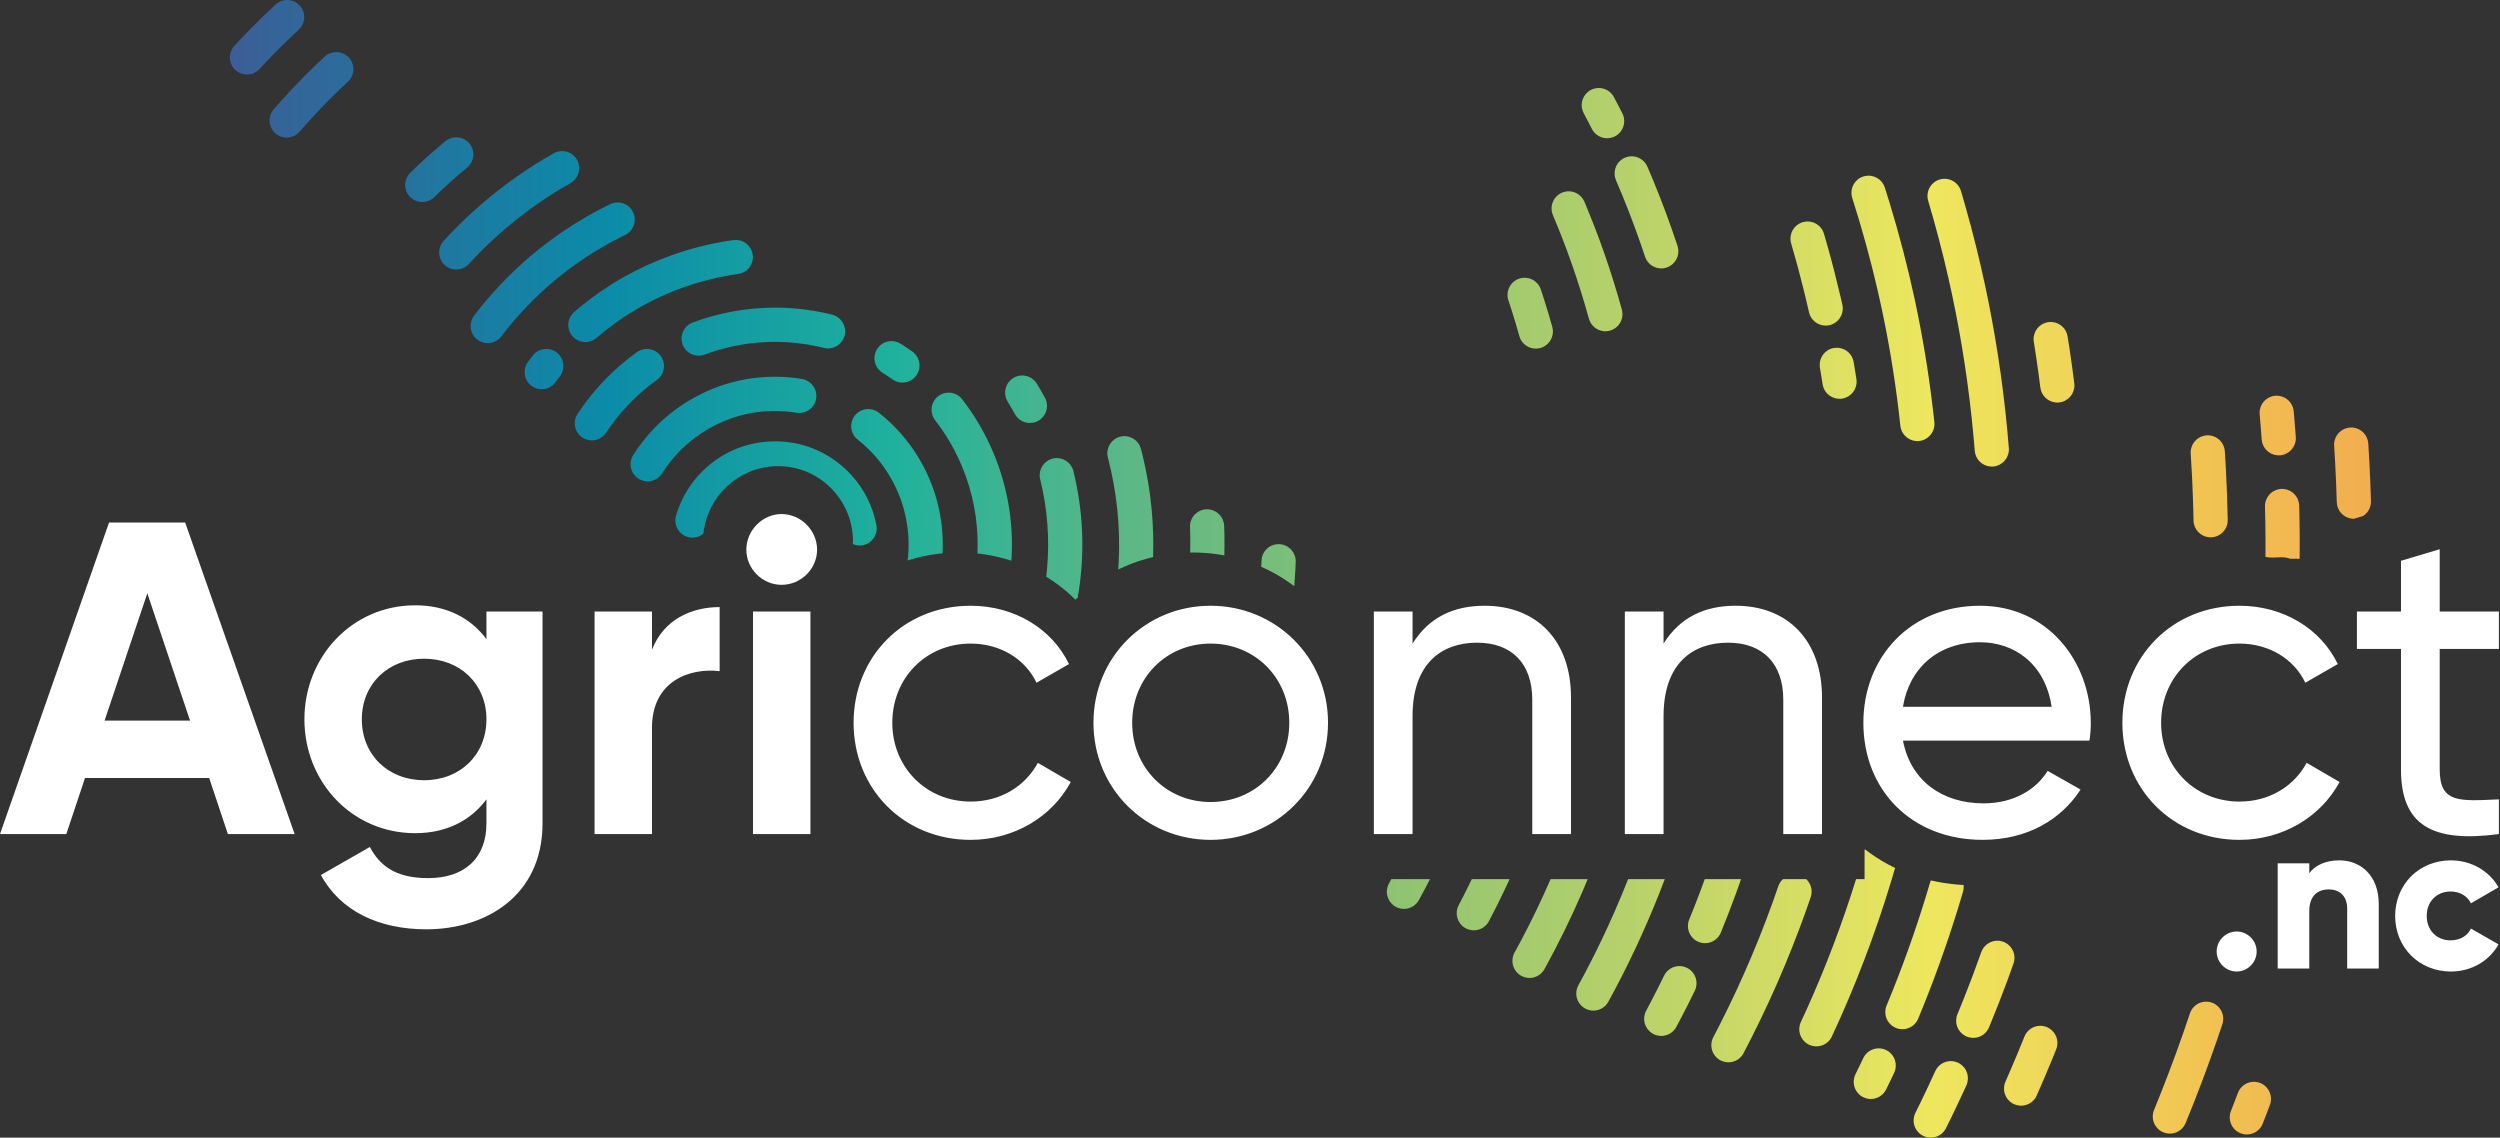 <?xml version="1.0" encoding="UTF-8"?>
<svg width="178px" height="81px" viewBox="0 0 178 81" version="1.1" xmlns="http://www.w3.org/2000/svg" xmlns:xlink="http://www.w3.org/1999/xlink">
    <rect x="0" y="0" width="178" height="81" fill="#333333" stroke="none"/>
    <title>AC/logos/white over color</title>
    <defs>
        <linearGradient x1="-9.492%" y1="50%" x2="105.62%" y2="50%" id="linearGradient-1">
            <stop stop-color="#55488D" offset="0%"></stop>
            <stop stop-color="#2E6A9B" offset="11.888%"></stop>
            <stop stop-color="#0B8BA8" offset="23.077%"></stop>
            <stop stop-color="#1FB19D" offset="34.965%"></stop>
            <stop stop-color="#59B788" offset="44.056%"></stop>
            <stop stop-color="#8DC372" offset="55.245%"></stop>
            <stop stop-color="#B9D26A" offset="65.734%"></stop>
            <stop stop-color="#EEE75E" offset="77.622%"></stop>
            <stop stop-color="#F1C452" offset="88.811%"></stop>
            <stop stop-color="#F39F4E" offset="100%"></stop>
        </linearGradient>
    </defs>
    <g id="Symbols" stroke="none" stroke-width="1" fill="none" fill-rule="evenodd">
        <g id="AgriConnect/Navigation/Footer-PC" transform="translate(-240, -44)">
            <g id="Group-2" transform="translate(240, 30)">
                <g id="Group" transform="translate(0, 14)">
                    <g id="Group" transform="translate(-0, -0)">
                        <path d="M138.9,75.551 L139.026,75.558 C139.152,75.571 139.278,75.604 139.4,75.659 L139.4,75.659 L139.518,75.72 C140.047,76.032 140.266,76.699 140.008,77.271 L140.008,77.271 L139.666,78.017 C139.316,78.771 138.945,79.543 138.557,80.323 L138.557,80.323 L138.487,80.446 C138.258,80.799 137.869,81 137.466,81 L137.466,81 L137.329,80.992 C137.192,80.977 137.055,80.937 136.925,80.872 L136.925,80.872 L136.81,80.807 C136.293,80.476 136.097,79.803 136.375,79.241 L136.375,79.241 L136.748,78.483 C137.115,77.729 137.464,76.986 137.789,76.266 C137.993,75.817 138.436,75.55 138.9,75.551 L138.9,75.551 Z M160.479,77.023 L160.622,77.032 C160.717,77.043 160.813,77.066 160.907,77.101 L160.907,77.101 L161.029,77.154 C161.577,77.431 161.84,78.082 161.618,78.669 L161.618,78.669 L161.365,79.335 L161.365,79.335 L161.108,79.999 L161.051,80.126 C160.837,80.531 160.416,80.775 159.974,80.775 L159.974,80.775 L159.826,80.766 C159.727,80.753 159.628,80.729 159.532,80.691 L159.532,80.691 L159.411,80.636 C158.866,80.353 158.612,79.699 158.84,79.114 L158.84,79.114 L159.091,78.464 L159.091,78.464 L159.34,77.812 C159.523,77.324 159.986,77.023 160.479,77.023 L160.479,77.023 Z M157.077,71.317 L157.205,71.323 C157.291,71.333 157.377,71.351 157.462,71.379 L157.462,71.379 L157.578,71.424 C158.141,71.677 158.432,72.32 158.233,72.918 L158.233,72.918 L157.833,74.098 C157.154,76.065 156.411,78.031 155.618,79.958 L155.618,79.958 L155.559,80.082 C155.342,80.479 154.927,80.713 154.492,80.713 L154.492,80.713 L154.376,80.708 C154.26,80.697 154.143,80.669 154.029,80.622 L154.029,80.622 L153.91,80.565 C153.371,80.272 153.128,79.613 153.367,79.032 L153.367,79.032 L153.825,77.897 C154.58,75.999 155.284,74.072 155.923,72.151 C156.092,71.64 156.566,71.317 157.077,71.317 L157.077,71.317 Z M145.272,73.037 L145.422,73.046 C145.523,73.059 145.624,73.084 145.722,73.123 L145.722,73.123 L145.843,73.179 C146.385,73.467 146.635,74.123 146.402,74.706 L146.402,74.706 L146.143,75.349 C145.792,76.208 145.421,77.081 145.016,77.998 L145.016,77.998 L144.956,78.117 C144.734,78.501 144.326,78.724 143.902,78.724 L143.902,78.724 L143.778,78.718 C143.654,78.705 143.531,78.673 143.411,78.621 L143.411,78.621 L143.292,78.561 C142.76,78.254 142.535,77.589 142.788,77.015 L142.788,77.015 L143.078,76.351 C143.458,75.475 143.808,74.636 144.14,73.803 C144.33,73.326 144.787,73.037 145.272,73.037 L145.272,73.037 Z M133.764,74.642 L133.895,74.649 C134.027,74.664 134.158,74.7 134.285,74.759 L134.285,74.759 L134.401,74.823 C134.925,75.144 135.133,75.814 134.864,76.382 L134.864,76.382 L134.581,76.975 L134.581,76.975 L134.293,77.566 L134.223,77.69 C133.995,78.045 133.604,78.247 133.2,78.247 L133.2,78.247 L133.064,78.24 C132.928,78.224 132.793,78.186 132.663,78.122 L132.663,78.122 L132.547,78.057 C132.029,77.729 131.831,77.056 132.107,76.492 L132.107,76.492 L132.387,75.917 L132.387,75.917 L132.663,75.34 C132.871,74.9 133.308,74.642 133.764,74.642 L133.764,74.642 Z M128.6,62.595 L128.688,62.685 C128.963,63.002 129.069,63.451 128.923,63.877 L128.923,63.877 L128.592,64.827 C127.354,68.304 125.858,71.717 124.14,74.985 L124.14,74.985 L124.069,75.104 C123.837,75.445 123.455,75.637 123.061,75.637 L123.061,75.637 L122.918,75.628 C122.774,75.611 122.631,75.567 122.495,75.497 L122.495,75.497 L122.381,75.429 C121.872,75.086 121.693,74.407 121.985,73.852 L121.985,73.852 L122.474,72.905 C124.082,69.738 125.475,66.442 126.619,63.09 L126.619,63.09 L126.666,62.975 C126.735,62.827 126.832,62.7 126.948,62.595 L126.948,62.595 L128.6,62.595 Z M132.78,60.467 L133.113,60.719 C133.678,61.129 134.286,61.491 134.931,61.8 L134.931,61.8 L134.627,62.823 C133.488,66.57 132.083,70.25 130.428,73.799 L130.428,73.799 L130.36,73.926 C130.134,74.291 129.737,74.501 129.325,74.501 L129.325,74.501 L129.195,74.494 C129.065,74.48 128.935,74.445 128.81,74.387 L128.81,74.387 L128.693,74.324 C128.168,74.006 127.956,73.338 128.221,72.769 L128.221,72.769 L128.676,71.778 C130.018,68.793 131.181,65.719 132.152,62.595 L132.152,62.595 L132.756,62.595 L132.756,60.553 C132.765,60.524 132.772,60.495 132.78,60.467 L132.78,60.467 Z M142.214,66.979 L142.349,66.986 C142.44,66.996 142.53,67.017 142.62,67.048 L142.62,67.048 L142.735,67.095 C143.293,67.358 143.573,68.006 143.363,68.601 L143.363,68.601 L142.951,69.746 C142.53,70.889 142.084,72.029 141.62,73.145 L141.62,73.145 L141.56,73.268 C141.343,73.662 140.929,73.896 140.495,73.896 L140.495,73.896 L140.378,73.89 C140.261,73.879 140.143,73.85 140.028,73.802 L140.028,73.802 L139.908,73.745 C139.37,73.449 139.13,72.79 139.371,72.21 L139.371,72.21 L139.816,71.118 C140.255,70.019 140.674,68.905 141.066,67.792 C141.243,67.291 141.713,66.979 142.214,66.979 L142.214,66.979 Z M119.577,68.784 L119.711,68.791 C119.845,68.806 119.98,68.844 120.108,68.907 L120.108,68.907 L120.224,68.971 C120.744,69.297 120.946,69.969 120.671,70.534 L120.671,70.534 L120.242,71.403 C119.952,71.98 119.655,72.553 119.354,73.116 L119.354,73.116 L119.282,73.233 C119.05,73.57 118.67,73.758 118.279,73.758 L118.279,73.758 L118.134,73.749 C117.988,73.732 117.843,73.687 117.705,73.613 L117.705,73.613 L117.592,73.544 C117.085,73.198 116.91,72.518 117.207,71.965 L117.207,71.965 L117.64,71.143 C117.927,70.591 118.208,70.031 118.481,69.47 C118.692,69.037 119.125,68.784 119.577,68.784 L119.577,68.784 Z M137.479,62.686 L137.93,62.782 C138.535,62.899 139.162,62.977 139.805,63.013 L139.805,63.013 L139.813,63.132 C139.816,63.253 139.8,63.376 139.764,63.499 L139.764,63.499 L139.42,64.643 C138.598,67.312 137.642,69.96 136.574,72.529 L136.574,72.529 L136.515,72.652 C136.297,73.047 135.883,73.28 135.449,73.28 L135.449,73.28 L135.332,73.274 C135.214,73.263 135.097,73.234 134.982,73.186 L134.982,73.186 L134.862,73.128 C134.324,72.834 134.084,72.174 134.325,71.594 L134.325,71.594 L134.764,70.519 C135.771,68 136.665,65.413 137.428,62.813 C137.441,62.768 137.461,62.728 137.479,62.686 L137.479,62.686 Z M118.532,62.595 L118.147,63.59 C117.101,66.236 115.884,68.829 114.514,71.324 L114.514,71.324 L114.433,71.452 C114.2,71.776 113.828,71.956 113.446,71.956 L113.446,71.956 L113.297,71.947 C113.148,71.928 113,71.882 112.861,71.805 L112.861,71.805 L112.748,71.735 C112.245,71.383 112.077,70.702 112.38,70.151 L112.38,70.151 L112.874,69.233 C114.011,67.08 115.029,64.857 115.92,62.595 L115.92,62.595 L118.532,62.595 Z M113.044,62.595 L112.65,63.528 C111.846,65.389 110.952,67.215 109.967,69.001 L109.967,69.001 L109.886,69.128 C109.652,69.45 109.281,69.63 108.9,69.63 L108.9,69.63 L108.751,69.621 C108.601,69.602 108.452,69.555 108.312,69.478 L108.312,69.478 L108.199,69.407 C107.697,69.055 107.531,68.373 107.835,67.823 L107.835,67.823 L108.299,66.967 C109.06,65.535 109.761,64.076 110.401,62.595 L110.401,62.595 L113.044,62.595 Z M123.963,62.595 L123.623,63.554 C123.275,64.512 122.908,65.461 122.523,66.4 L122.523,66.4 L122.464,66.523 C122.247,66.92 121.832,67.155 121.396,67.155 L121.396,67.155 L121.241,67.145 C121.138,67.132 121.035,67.105 120.934,67.063 L120.934,67.063 L120.814,67.006 C120.275,66.713 120.032,66.054 120.27,65.474 L120.27,65.474 L120.653,64.521 C120.904,63.883 121.145,63.24 121.377,62.595 L121.377,62.595 L123.963,62.595 Z M107.484,62.595 L107.132,63.35 C106.775,64.103 106.402,64.849 106.011,65.589 L106.011,65.589 L105.94,65.707 C105.708,66.047 105.326,66.238 104.933,66.238 L104.933,66.238 L104.789,66.23 C104.645,66.212 104.501,66.169 104.365,66.097 L104.365,66.097 L104.251,66.029 C103.743,65.685 103.564,65.006 103.857,64.451 L103.857,64.451 L104.177,63.836 C104.388,63.424 104.593,63.01 104.793,62.595 L104.793,62.595 L107.484,62.595 Z M101.814,62.595 L101.426,63.343 L101.426,63.343 L101.025,64.084 L100.944,64.211 C100.711,64.533 100.34,64.713 99.959,64.713 L99.959,64.713 L99.809,64.703 C99.659,64.685 99.51,64.638 99.37,64.56 L99.37,64.56 L99.258,64.49 C98.756,64.137 98.59,63.454 98.894,62.905 L98.894,62.905 L98.978,62.75 L98.978,62.75 L99.062,62.595 L101.814,62.595 Z M75.243,32.616 L75.368,32.623 C75.864,32.674 76.299,33.029 76.426,33.541 L76.426,33.541 L76.549,34.07 C77.174,36.893 77.221,39.769 76.734,42.544 L76.734,42.544 L76.652,42.62 L76.652,42.62 L76.57,42.698 L76.251,42.391 C75.711,41.892 75.12,41.448 74.49,41.062 L74.49,41.062 L74.546,40.533 C74.74,38.413 74.587,36.25 74.062,34.127 L74.062,34.127 L74.038,34.004 C73.951,33.393 74.339,32.803 74.951,32.651 C75.049,32.627 75.147,32.616 75.243,32.616 L75.243,32.616 Z M91.063,38.744 L91.079,38.744 L91.203,38.754 C91.814,38.837 92.276,39.371 92.255,40.001 L92.255,40.001 L92.231,40.581 C92.211,40.967 92.184,41.353 92.153,41.738 L92.153,41.738 L91.787,41.471 C91.166,41.038 90.501,40.663 89.799,40.354 L89.799,40.354 L89.811,40.137 L89.811,40.137 L89.822,39.921 C89.843,39.259 90.374,38.744 91.047,38.744 L91.047,38.744 L91.063,38.744 L91.063,38.744 Z M80.06,31.054 L80.184,31.06 C80.674,31.11 81.103,31.457 81.236,31.963 L81.236,31.963 L81.383,32.55 C81.944,34.903 82.178,37.294 82.1,39.663 L82.1,39.663 L81.667,39.773 C80.953,39.969 80.267,40.229 79.616,40.548 L79.616,40.548 L79.651,39.98 C79.773,37.516 79.521,35.023 78.881,32.58 L78.881,32.58 L78.855,32.458 C78.76,31.849 79.14,31.253 79.75,31.093 C79.853,31.066 79.957,31.054 80.06,31.054 L80.06,31.054 Z M67.541,27.956 L67.677,27.963 C67.993,27.998 68.295,28.156 68.505,28.426 L68.505,28.426 L68.801,28.82 C69.575,29.881 70.225,31.036 70.737,32.258 L70.737,32.258 L70.924,32.724 C71.823,35.061 72.175,37.514 72.011,39.921 L72.011,39.921 L71.541,39.78 C70.91,39.604 70.26,39.478 69.593,39.407 L69.593,39.407 L69.605,38.989 C69.636,37.04 69.274,35.07 68.49,33.199 L68.49,33.199 L68.298,32.76 C67.834,31.747 67.258,30.793 66.58,29.919 L66.58,29.919 L66.504,29.81 C66.183,29.287 66.3,28.595 66.796,28.211 C67.018,28.039 67.281,27.956 67.541,27.956 L67.541,27.956 Z M61.821,29.125 L61.953,29.132 C62.172,29.155 62.387,29.239 62.573,29.385 L62.573,29.385 L62.882,29.637 C64.001,30.579 64.927,31.709 65.64,33.002 L65.64,33.002 L65.829,33.358 C66.799,35.266 67.215,37.348 67.108,39.396 L67.108,39.396 L66.68,39.444 C65.971,39.538 65.285,39.694 64.624,39.903 L64.624,39.903 L64.659,39.562 C64.811,37.737 64.437,35.863 63.508,34.178 L63.508,34.178 L63.316,33.845 C62.722,32.862 61.967,32.007 61.067,31.299 L61.067,31.299 L60.967,31.212 C60.528,30.782 60.475,30.082 60.863,29.589 C61.103,29.284 61.461,29.125 61.821,29.125 L61.821,29.125 Z M162.486,34.809 L162.615,34.816 C163.213,34.879 163.686,35.377 163.703,35.994 L163.703,35.994 L163.729,37.253 C163.741,38.094 163.743,38.937 163.736,39.781 L163.736,39.781 L163.05,39.781 L162.894,39.729 C162.79,39.702 162.685,39.688 162.579,39.682 L162.42,39.677 L162.42,39.677 L162.26,39.68 L162.26,39.68 L162.099,39.688 L161.902,39.696 L161.902,39.696 L161.703,39.697 C161.57,39.694 161.437,39.681 161.302,39.65 L161.302,39.65 L161.304,38.45 C161.301,37.651 161.289,36.853 161.267,36.059 L161.267,36.059 L161.27,35.934 C161.317,35.319 161.822,34.826 162.452,34.809 L162.452,34.809 L162.486,34.809 Z M85.928,36.261 L86.058,36.267 C86.659,36.329 87.133,36.81 87.159,37.427 L87.159,37.427 L87.18,38.133 C87.188,38.603 87.184,39.074 87.172,39.545 L87.172,39.545 L86.731,39.471 C86.139,39.383 85.531,39.337 84.91,39.337 L84.91,39.337 L84.825,39.339 L84.825,39.339 L84.74,39.341 L84.748,38.738 C84.75,38.335 84.744,37.933 84.727,37.53 L84.727,37.53 L84.728,37.406 C84.764,36.79 85.261,36.289 85.891,36.261 C85.903,36.261 85.916,36.261 85.928,36.261 L85.928,36.261 Z M55.212,31.423 L55.521,31.43 C57.366,31.513 59.089,32.275 60.399,33.594 L60.399,33.594 L60.616,33.822 C61.533,34.826 62.148,36.055 62.402,37.394 L62.402,37.394 L62.419,37.517 C62.472,38.132 62.052,38.7 61.433,38.817 L61.433,38.817 L61.318,38.833 L61.318,38.833 L61.205,38.839 L61.079,38.832 C60.954,38.818 60.834,38.783 60.722,38.734 L60.722,38.734 L60.728,38.639 L60.728,38.639 L60.731,38.543 L60.727,38.323 C60.612,35.473 58.271,33.189 55.409,33.189 L55.409,33.189 L55.18,33.194 C52.519,33.307 50.354,35.373 50.084,37.992 L50.084,37.992 L49.98,38.071 C49.836,38.168 49.672,38.234 49.498,38.263 L49.367,38.277 L49.367,38.277 L49.233,38.277 C49.143,38.272 49.052,38.257 48.962,38.231 L48.962,38.231 L48.844,38.19 C48.272,37.96 47.955,37.329 48.13,36.724 L48.13,36.724 L48.222,36.427 C48.585,35.346 49.199,34.359 50.009,33.555 L50.009,33.555 L50.232,33.343 C51.589,32.101 53.334,31.423 55.183,31.423 L55.183,31.423 L55.212,31.423 Z M157.197,30.994 L157.323,31.001 C157.904,31.061 158.37,31.532 158.409,32.132 L158.409,32.132 L158.482,33.356 C158.548,34.581 158.592,35.808 158.614,37.019 L158.614,37.019 L158.61,37.144 C158.559,37.759 158.05,38.247 157.419,38.258 L157.419,38.258 L157.408,38.259 L157.408,38.259 L157.396,38.259 L157.273,38.253 C156.669,38.192 156.191,37.687 156.18,37.063 L156.18,37.063 L156.151,35.877 C156.115,34.686 156.058,33.485 155.979,32.292 L155.979,32.292 L155.977,32.168 C155.999,31.551 156.485,31.039 157.114,30.997 C157.142,30.995 157.17,30.994 157.197,30.994 L157.197,30.994 Z M167.416,30.437 L167.541,30.443 C168.118,30.504 168.583,30.978 168.622,31.576 L168.622,31.576 L168.702,32.944 C168.75,33.859 168.788,34.776 168.813,35.685 L168.813,35.685 L168.809,35.829 C168.774,36.209 168.562,36.538 168.257,36.737 L168.257,36.737 L167.596,36.938 L167.595,36.938 L167.465,36.931 C166.869,36.867 166.396,36.371 166.378,35.754 L166.378,35.754 L166.332,34.415 C166.296,33.52 166.249,32.623 166.192,31.734 L166.192,31.734 L166.19,31.61 C166.212,30.993 166.699,30.482 167.328,30.44 C167.358,30.438 167.387,30.437 167.416,30.437 L167.416,30.437 Z M55.152,26.824 L55.541,26.83 C56.06,26.847 56.582,26.898 57.104,26.984 L57.104,26.984 L57.226,27.01 C57.822,27.17 58.212,27.76 58.109,28.382 L58.109,28.382 L58.083,28.504 C57.955,28.981 57.554,29.326 57.078,29.392 L56.958,29.403 C56.877,29.406 56.794,29.401 56.711,29.387 L56.711,29.387 L56.358,29.336 C56.005,29.292 55.653,29.267 55.302,29.262 L54.952,29.263 C53.436,29.296 51.954,29.695 50.594,30.446 L50.594,30.446 L50.295,30.617 C49.018,31.384 47.933,32.444 47.142,33.701 L47.142,33.701 L47.059,33.818 C46.823,34.111 46.471,34.271 46.11,34.271 L46.11,34.271 L45.977,34.263 C45.8,34.244 45.625,34.185 45.463,34.084 L45.463,34.084 L45.355,34.007 C44.874,33.626 44.747,32.936 45.081,32.405 L45.081,32.405 L45.301,32.069 C46.353,30.516 47.768,29.223 49.417,28.314 C51.203,27.328 53.156,26.824 55.152,26.824 L55.152,26.824 Z M138.455,12.729 L138.585,12.736 C139.058,12.787 139.477,13.115 139.621,13.6 L139.621,13.6 L139.948,14.729 C140.482,16.615 140.955,18.522 141.358,20.413 L141.358,20.413 L141.591,21.547 C142.271,24.957 142.754,28.436 143.029,31.906 L143.029,31.906 L143.033,32.03 C143.019,32.647 142.54,33.165 141.912,33.216 L141.912,33.216 L141.863,33.219 L141.863,33.219 L141.814,33.219 L141.69,33.213 C141.117,33.154 140.649,32.693 140.602,32.098 L140.602,32.098 L140.505,30.973 C140.192,27.598 139.679,24.221 138.975,20.921 L138.975,20.921 L138.732,19.816 C138.314,17.971 137.829,16.119 137.286,14.293 L137.286,14.293 L137.257,14.172 C137.142,13.566 137.503,12.959 138.107,12.78 C138.223,12.745 138.34,12.729 138.455,12.729 L138.455,12.729 Z M162.096,28.173 L162.22,28.18 C162.793,28.237 163.26,28.689 163.313,29.282 L163.313,29.282 L163.391,30.2 L163.391,30.2 L163.461,31.116 L163.464,31.241 C163.446,31.858 162.963,32.373 162.334,32.418 L162.334,32.418 L162.29,32.421 L162.29,32.421 L162.246,32.422 L162.121,32.415 C161.544,32.356 161.075,31.89 161.032,31.292 L161.032,31.292 L160.964,30.396 L160.964,30.396 L160.888,29.499 L160.883,29.374 C160.89,28.757 161.364,28.234 161.992,28.178 C162.027,28.175 162.062,28.173 162.096,28.173 L162.096,28.173 Z M133.038,12.508 L133.166,12.514 C133.631,12.564 134.047,12.88 134.199,13.354 L134.199,13.354 L134.549,14.474 C135.234,16.721 135.828,19.002 136.318,21.272 L136.318,21.272 L136.543,22.354 C137.054,24.887 137.451,27.474 137.727,30.059 L137.727,30.059 L137.734,30.183 C137.737,30.801 137.272,31.332 136.645,31.399 L136.645,31.399 L136.58,31.404 L136.58,31.404 L136.515,31.405 L136.393,31.399 C135.832,31.343 135.368,30.9 135.305,30.317 L135.305,30.317 L135.184,29.241 C134.882,26.731 134.464,24.228 133.937,21.786 L133.937,21.786 L133.691,20.683 C133.182,18.476 132.574,16.266 131.88,14.096 L131.88,14.096 L131.848,13.976 C131.72,13.373 132.067,12.758 132.667,12.566 C132.79,12.527 132.915,12.508 133.038,12.508 L133.038,12.508 Z M46.057,24.843 L46.199,24.852 C46.528,24.89 46.84,25.062 47.048,25.352 L47.048,25.352 L47.119,25.464 C47.421,25.998 47.278,26.686 46.768,27.052 L46.768,27.052 L46.415,27.312 C45.141,28.286 44.044,29.461 43.154,30.809 L43.154,30.809 L43.07,30.922 C42.833,31.204 42.489,31.356 42.137,31.356 L42.137,31.356 L41.999,31.348 C41.815,31.327 41.633,31.264 41.467,31.155 L41.467,31.155 L41.36,31.076 C40.888,30.685 40.776,29.992 41.122,29.468 L41.122,29.468 L41.389,29.075 C42.478,27.521 43.809,26.177 45.349,25.072 C45.564,24.918 45.812,24.843 46.057,24.843 L46.057,24.843 Z M72.781,26.733 L72.917,26.741 C73.277,26.781 73.615,26.981 73.819,27.314 L73.819,27.314 L74.017,27.642 C74.147,27.863 74.275,28.089 74.399,28.317 L74.399,28.317 L74.457,28.437 C74.69,29.004 74.463,29.669 73.912,29.969 L73.912,29.969 L73.771,30.034 C73.628,30.09 73.478,30.117 73.331,30.117 L73.331,30.117 L73.202,30.11 C72.818,30.069 72.459,29.847 72.261,29.481 L72.261,29.481 L72.092,29.178 C71.979,28.978 71.862,28.78 71.744,28.588 L71.744,28.588 L71.681,28.471 C71.418,27.917 71.609,27.241 72.144,26.913 C72.344,26.791 72.564,26.733 72.781,26.733 L72.781,26.733 Z M146.009,22.923 L146.134,22.93 C146.668,22.985 147.122,23.391 147.211,23.946 L147.211,23.946 L147.339,24.756 C147.463,25.576 147.581,26.426 147.689,27.293 L147.689,27.293 L147.698,27.417 C147.713,28.034 147.258,28.574 146.632,28.652 L146.632,28.652 L146.556,28.659 L146.556,28.659 L146.48,28.661 L146.36,28.655 C145.807,28.6 145.345,28.17 145.273,27.594 L145.273,27.594 L145.164,26.756 C145.053,25.924 144.933,25.113 144.808,24.336 L144.808,24.336 L144.794,24.212 C144.757,23.596 145.192,23.04 145.815,22.939 C145.881,22.928 145.945,22.923 146.009,22.923 L146.009,22.923 Z M130.777,24.758 L130.902,24.765 C131.434,24.819 131.887,25.22 131.979,25.774 L131.979,25.774 L132.08,26.383 L132.08,26.383 L132.177,26.993 L132.189,27.117 C132.22,27.733 131.78,28.286 131.157,28.382 L131.157,28.382 L131.064,28.392 L131.064,28.392 L130.971,28.395 L130.846,28.388 C130.308,28.332 129.855,27.921 129.769,27.362 L129.769,27.362 L129.676,26.77 L129.676,26.77 L129.578,26.177 L129.564,26.053 C129.524,25.437 129.955,24.879 130.577,24.775 C130.645,24.763 130.712,24.758 130.777,24.758 L130.777,24.758 Z M38.897,24.845 L39.028,24.852 C39.245,24.875 39.458,24.957 39.643,25.101 L39.643,25.101 L39.744,25.188 C40.185,25.615 40.243,26.314 39.857,26.81 L39.857,26.81 L39.703,27.012 L39.703,27.012 L39.55,27.217 L39.455,27.331 C39.219,27.581 38.895,27.713 38.568,27.713 L38.568,27.713 L38.418,27.704 C38.218,27.679 38.021,27.603 37.847,27.475 L37.847,27.475 L37.744,27.391 C37.293,26.976 37.216,26.279 37.589,25.773 L37.589,25.773 L37.76,25.543 L37.76,25.543 L37.935,25.315 C38.175,25.006 38.534,24.845 38.897,24.845 L38.897,24.845 Z M63.477,24.285 L63.609,24.293 C63.785,24.312 63.96,24.37 64.121,24.47 L64.121,24.47 L64.401,24.649 C64.588,24.771 64.774,24.898 64.957,25.028 L64.957,25.028 L65.061,25.111 C65.521,25.518 65.61,26.214 65.246,26.725 L65.246,26.725 L65.151,26.844 C64.915,27.102 64.586,27.239 64.253,27.239 L64.253,27.239 L64.106,27.23 C63.911,27.207 63.72,27.136 63.549,27.014 L63.549,27.014 L63.191,26.769 L63.191,26.769 L62.831,26.536 L62.722,26.46 C62.24,26.08 62.11,25.391 62.443,24.859 C62.674,24.489 63.071,24.285 63.477,24.285 L63.477,24.285 Z M55.176,21.904 L55.687,21.912 C56.88,21.948 58.073,22.113 59.249,22.406 L59.249,22.406 L59.369,22.442 C59.949,22.651 60.289,23.27 60.137,23.881 L60.137,23.881 L60.101,24.001 C59.933,24.466 59.502,24.777 59.025,24.804 L58.904,24.805 C58.824,24.801 58.742,24.789 58.661,24.769 L58.661,24.769 L58.236,24.67 C57.244,24.454 56.239,24.344 55.237,24.34 L54.807,24.344 C53.233,24.385 51.668,24.687 50.165,25.246 L50.165,25.246 L50.024,25.289 C49.93,25.312 49.835,25.323 49.741,25.323 L49.741,25.323 L49.618,25.316 C49.171,25.271 48.766,24.979 48.599,24.529 L48.599,24.529 L48.56,24.402 C48.409,23.808 48.728,23.182 49.316,22.964 C51.21,22.258 53.189,21.904 55.176,21.904 L55.176,21.904 Z M108.552,19.775 L108.678,19.782 C109.139,19.83 109.553,20.141 109.708,20.61 L109.708,20.61 L109.993,21.492 C110.179,22.083 110.356,22.681 110.523,23.277 L110.523,23.277 L110.55,23.398 C110.655,24.006 110.285,24.608 109.679,24.777 L109.679,24.777 L109.568,24.803 C109.495,24.816 109.422,24.823 109.35,24.823 L109.35,24.823 L109.228,24.816 C108.744,24.767 108.316,24.429 108.177,23.933 L108.177,23.933 L107.931,23.075 C107.761,22.504 107.583,21.935 107.397,21.377 L107.397,21.377 L107.363,21.256 C107.229,20.654 107.571,20.036 108.169,19.838 C108.296,19.795 108.425,19.775 108.552,19.775 L108.552,19.775 Z M43.976,14.416 L44.111,14.423 C44.514,14.468 44.885,14.713 45.074,15.105 L45.074,15.105 L45.125,15.227 C45.331,15.804 45.072,16.457 44.507,16.731 L44.507,16.731 L44.04,16.963 C40.788,18.622 37.91,21.028 35.694,23.949 L35.694,23.949 L35.598,24.06 C35.363,24.303 35.045,24.43 34.723,24.43 L34.723,24.43 L34.569,24.42 C34.364,24.394 34.164,24.316 33.988,24.183 L33.988,24.183 L33.887,24.097 C33.44,23.675 33.374,22.976 33.754,22.476 L33.754,22.476 L34.078,22.059 C36.587,18.885 39.817,16.291 43.448,14.537 C43.618,14.455 43.799,14.416 43.976,14.416 L43.976,14.416 Z M52.387,17.083 L52.514,17.09 C53.06,17.147 53.516,17.567 53.594,18.134 L53.594,18.134 L53.605,18.258 C53.626,18.875 53.178,19.421 52.554,19.507 L52.554,19.507 L51.993,19.593 C50.872,19.781 49.763,20.068 48.689,20.449 L48.689,20.449 L48.2,20.629 C46.093,21.439 44.17,22.59 42.473,24.057 L42.473,24.057 L42.353,24.148 C42.148,24.286 41.912,24.354 41.677,24.354 L41.677,24.354 L41.549,24.347 C41.252,24.316 40.966,24.176 40.755,23.932 L40.755,23.932 L40.674,23.827 C40.324,23.323 40.405,22.626 40.88,22.214 L40.88,22.214 L41.295,21.864 C43.251,20.255 45.463,19.008 47.875,18.153 L47.875,18.153 L48.406,17.973 C49.65,17.567 50.931,17.272 52.222,17.094 C52.277,17.087 52.333,17.083 52.387,17.083 L52.387,17.083 Z M111.688,13.62 L111.817,13.627 C112.243,13.672 112.632,13.942 112.81,14.365 L112.81,14.365 L112.922,14.635 L112.922,14.636 L112.923,14.636 L113.137,15.158 C113.417,15.845 113.671,16.5 113.909,17.147 L113.909,17.147 L113.909,17.147 L113.908,17.146 L113.909,17.149 L114.249,18.101 C114.694,19.381 115.107,20.703 115.477,22.043 L115.477,22.043 L115.504,22.164 C115.608,22.773 115.237,23.373 114.629,23.541 L114.629,23.541 L114.52,23.566 C114.448,23.58 114.375,23.586 114.304,23.586 L114.304,23.586 L114.181,23.58 C113.696,23.53 113.268,23.19 113.131,22.693 L113.131,22.693 L112.856,21.729 C112.48,20.45 112.066,19.196 111.622,17.987 L111.622,17.987 L111.622,17.986 L111.45,17.522 C111.215,16.901 110.962,16.265 110.682,15.592 L110.682,15.592 L110.743,15.712 C110.753,15.73 110.763,15.747 110.774,15.764 L110.733,15.696 L110.733,15.696 L110.674,15.573 L110.671,15.567 L110.566,15.311 L110.521,15.186 C110.345,14.598 110.637,13.96 111.215,13.716 C111.37,13.651 111.53,13.62 111.688,13.62 L111.688,13.62 Z M128.699,15.769 L128.829,15.776 C129.303,15.828 129.723,16.156 129.866,16.642 L129.866,16.642 L130.11,17.489 C130.432,18.628 130.735,19.805 131.015,21 L131.015,21 L131.015,21 L131.02,21.021 L131.052,21.155 L131.115,21.426 L131.115,21.426 L131.177,21.698 L131.198,21.821 C131.272,22.433 130.871,23.014 130.257,23.153 L130.257,23.153 L130.121,23.176 L130.121,23.176 L129.988,23.183 L129.861,23.177 C129.356,23.123 128.918,22.755 128.801,22.232 L128.801,22.232 L128.741,21.971 L128.741,21.971 L128.68,21.711 L128.644,21.555 L128.644,21.554 L128.436,20.689 C128.153,19.54 127.85,18.415 127.53,17.332 L127.53,17.332 L127.501,17.211 C127.387,16.604 127.749,15.998 128.354,15.819 C128.468,15.785 128.584,15.769 128.699,15.769 L128.699,15.769 Z M40.02,10.758 L40.161,10.766 C40.535,10.809 40.883,11.024 41.083,11.376 L41.083,11.376 L41.142,11.495 C41.384,12.059 41.167,12.727 40.621,13.036 L40.621,13.036 L40.045,13.37 C39.279,13.826 38.53,14.32 37.808,14.843 L37.808,14.843 L37.847,14.809 L37.784,14.862 L37.782,14.863 L37.586,15.007 L37.586,15.007 L37.391,15.153 L36.853,15.569 C35.609,16.553 34.444,17.636 33.383,18.797 L33.383,18.797 L33.274,18.902 C33.048,19.095 32.766,19.193 32.483,19.193 L32.483,19.193 L32.357,19.187 C32.107,19.161 31.863,19.058 31.662,18.874 L31.662,18.874 L31.569,18.78 C31.163,18.32 31.161,17.618 31.585,17.154 C32.891,15.724 34.343,14.403 35.901,13.227 L35.901,13.227 L35.864,13.258 L35.925,13.209 L35.925,13.208 L36.136,13.05 L36.136,13.05 L36.348,12.895 L36.348,12.895 L36.348,12.895 L36.468,12.818 L36.468,12.818 L36.46,12.822 L36.348,12.895 L36.349,12.894 L36.945,12.47 C37.748,11.914 38.579,11.392 39.423,10.915 C39.612,10.809 39.818,10.758 40.02,10.758 L40.02,10.758 Z M116.175,11.128 L116.302,11.135 C116.725,11.18 117.112,11.445 117.292,11.863 L117.292,11.863 L117.684,12.788 C118.326,14.337 118.914,15.922 119.439,17.512 L119.439,17.512 L119.472,17.632 C119.605,18.235 119.263,18.852 118.663,19.05 L118.663,19.05 L118.536,19.084 C118.452,19.102 118.366,19.111 118.282,19.111 L118.282,19.111 L118.155,19.104 C117.693,19.056 117.281,18.745 117.126,18.275 L117.126,18.275 L116.815,17.356 C116.285,15.826 115.695,14.308 115.057,12.83 L115.057,12.83 L115.011,12.705 C114.83,12.119 115.116,11.478 115.692,11.229 C115.85,11.16 116.014,11.128 116.175,11.128 L116.175,11.128 Z M32.487,9.774 L32.619,9.781 C32.926,9.814 33.22,9.963 33.431,10.221 L33.431,10.221 L33.509,10.328 C33.844,10.842 33.745,11.537 33.26,11.934 L33.26,11.934 L32.659,12.437 C32.062,12.948 31.479,13.483 30.918,14.035 L30.918,14.035 L30.812,14.128 C30.592,14.299 30.328,14.385 30.063,14.385 L30.063,14.385 L29.929,14.377 C29.661,14.348 29.4,14.228 29.196,14.021 L29.196,14.021 L29.108,13.921 C28.727,13.439 28.763,12.739 29.21,12.299 L29.21,12.299 L29.696,11.83 C30.35,11.21 31.028,10.613 31.717,10.049 C31.944,9.864 32.217,9.774 32.487,9.774 L32.487,9.774 Z M113.833,6.266 L113.963,6.273 C114.351,6.315 114.711,6.541 114.908,6.912 L114.908,6.912 L115.213,7.49 L115.213,7.49 L115.514,8.074 L115.567,8.195 C115.784,8.769 115.538,9.427 114.979,9.711 L114.979,9.711 L114.844,9.769 C114.708,9.819 114.567,9.843 114.429,9.843 L114.429,9.843 L114.296,9.836 C113.901,9.792 113.535,9.556 113.341,9.176 L113.341,9.176 L113.053,8.614 L113.053,8.614 L112.759,8.057 L112.703,7.936 C112.474,7.367 112.707,6.705 113.261,6.409 C113.443,6.312 113.64,6.266 113.833,6.266 L113.833,6.266 Z M23.945,3.706 L24.085,3.714 C24.364,3.746 24.634,3.875 24.84,4.097 L24.84,4.097 L24.925,4.2 C25.29,4.692 25.233,5.392 24.772,5.818 L24.772,5.818 L24.176,6.38 C23.188,7.328 22.232,8.334 21.328,9.378 L21.328,9.378 L21.233,9.476 C21.002,9.689 20.705,9.798 20.407,9.798 L20.407,9.798 L20.266,9.79 C20.031,9.763 19.803,9.667 19.61,9.5 L19.61,9.5 L19.515,9.408 C19.097,8.96 19.076,8.258 19.488,7.783 L19.488,7.783 L20.066,7.128 C21.04,6.044 22.064,5.005 23.119,4.029 C23.353,3.813 23.649,3.706 23.945,3.706 L23.945,3.706 Z M20.461,-1.79234487e-13 L20.599,0.009 C20.873,0.044 21.137,0.172 21.339,0.39 L21.339,0.39 L21.424,0.492 C21.79,0.984 21.734,1.684 21.274,2.111 L21.274,2.111 L20.695,2.656 C19.928,3.389 19.185,4.146 18.478,4.914 L18.478,4.914 L18.37,5.018 C18.144,5.21 17.863,5.307 17.581,5.307 L17.581,5.307 L17.455,5.3 C17.203,5.274 16.958,5.17 16.757,4.986 L16.757,4.986 L16.665,4.89 C16.26,4.428 16.261,3.727 16.686,3.265 L16.686,3.265 L17.249,2.663 C18.009,1.863 18.803,1.079 19.618,0.324 L19.618,0.324 L19.738,0.227 C19.945,0.078 20.187,0.003 20.43,-1.79234487e-13 L20.43,-1.79234487e-13 L20.461,-1.79234487e-13 Z" id="Combined-Shape" fill="url(#linearGradient-1)"></path>
                        <path d="M159.251,66.323 C160.029,66.323 160.674,66.968 160.674,67.748 C160.674,68.527 160.029,69.172 159.251,69.172 C158.471,69.172 157.826,68.527 157.826,67.748 C157.826,66.968 158.471,66.323 159.251,66.323 Z M174.506,61.257 C175.961,61.257 177.25,62.022 177.894,63.176 L175.931,64.315 C175.676,63.79 175.136,63.475 174.477,63.475 C173.503,63.475 172.783,64.18 172.783,65.215 C172.783,66.249 173.503,66.953 174.477,66.953 C175.136,66.953 175.691,66.639 175.931,66.114 L177.894,67.238 C177.25,68.407 175.976,69.172 174.506,69.172 C172.229,69.172 170.535,67.448 170.535,65.215 C170.535,62.981 172.229,61.257 174.506,61.257 Z M166.565,61.257 C168.078,61.257 169.367,62.337 169.367,64.36 L169.367,68.962 L167.119,68.962 L167.119,64.689 C167.119,63.761 166.534,63.326 165.815,63.326 C164.99,63.326 164.421,63.806 164.421,64.87 L164.421,68.962 L162.172,68.962 L162.172,61.467 L164.421,61.467 L164.421,62.172 C164.826,61.617 165.575,61.257 166.565,61.257 Z M29.565,43.097 C31.815,43.097 33.526,44.016 34.635,45.506 L34.635,43.541 L38.628,43.541 L38.628,58.625 C38.628,63.822 34.54,66.167 30.357,66.167 C26.966,66.167 24.241,64.868 22.847,62.301 L26.333,60.305 C26.998,61.54 28.044,62.523 30.483,62.523 C33.05,62.523 34.635,61.128 34.635,58.625 L34.635,56.914 C33.526,58.403 31.815,59.322 29.565,59.322 C25.065,59.322 21.674,55.678 21.674,51.21 C21.674,46.773 25.065,43.097 29.565,43.097 Z M69.109,43.129 C72.246,43.129 74.908,44.777 76.112,47.281 L73.799,48.611 C73.007,46.932 71.232,45.823 69.109,45.823 C65.94,45.823 63.532,48.263 63.532,51.463 C63.532,54.632 65.94,57.072 69.109,57.072 C71.264,57.072 73.007,55.963 73.894,54.315 L76.239,55.678 C74.908,58.15 72.215,59.798 69.109,59.798 C64.324,59.798 60.775,56.154 60.775,51.463 C60.775,46.773 64.324,43.129 69.109,43.129 Z M86.189,43.129 C90.815,43.129 94.555,46.773 94.555,51.463 C94.555,56.154 90.815,59.798 86.189,59.798 C81.562,59.798 77.854,56.154 77.854,51.463 C77.854,46.773 81.562,43.129 86.189,43.129 Z M140.974,43.129 C145.76,43.129 148.865,47.059 148.865,51.494 C148.865,51.907 148.833,52.319 148.77,52.73 L135.492,52.73 C136.031,55.582 138.281,57.199 141.228,57.199 C143.414,57.199 144.999,56.185 145.791,54.886 L148.136,56.216 C146.742,58.371 144.333,59.797 141.164,59.797 C136.062,59.797 132.672,56.216 132.672,51.464 C132.672,46.773 136.031,43.129 140.974,43.129 Z M159.448,43.129 C162.585,43.129 165.247,44.777 166.451,47.281 L164.138,48.611 C163.345,46.932 161.571,45.823 159.448,45.823 C156.279,45.823 153.871,48.263 153.871,51.463 C153.871,54.632 156.279,57.072 159.448,57.072 C161.603,57.072 163.345,55.963 164.233,54.315 L166.578,55.678 C165.247,58.15 162.553,59.798 159.448,59.798 C154.663,59.798 151.113,56.154 151.113,51.463 C151.113,46.773 154.663,43.129 159.448,43.129 Z M173.707,39.104 L173.707,43.541 L177.921,43.541 L177.921,46.203 L173.707,46.203 L173.707,54.79 C173.707,57.199 175.101,57.04 177.921,56.914 L177.921,59.385 C173.168,60.019 170.95,58.751 170.95,54.79 L170.95,46.203 L167.812,46.203 L167.812,43.541 L170.95,43.541 L170.95,39.928 L173.707,39.104 Z M51.238,43.224 L51.238,47.787 C49.116,47.534 46.421,48.484 46.421,51.812 L46.421,59.385 L42.333,59.385 L42.333,43.541 L46.421,43.541 L46.421,46.266 C47.246,44.111 49.242,43.224 51.238,43.224 Z M13.183,37.203 L20.978,59.385 L16.225,59.385 L14.894,55.393 L6.052,55.393 L4.722,59.385 L-2.69117708e-13,59.385 L7.764,37.203 L13.183,37.203 Z M57.702,43.541 L57.702,59.385 L53.614,59.385 L53.614,43.541 L57.702,43.541 Z M105.707,43.129 C109.415,43.129 111.855,45.601 111.855,49.657 L111.855,59.386 L109.098,59.386 L109.098,49.815 C109.098,47.217 107.609,45.759 105.169,45.759 C102.634,45.759 100.574,47.249 100.574,50.987 L100.574,59.386 L97.817,59.386 L97.817,43.541 L100.574,43.541 L100.574,45.823 C101.746,43.953 103.489,43.129 105.707,43.129 Z M123.579,43.129 C127.286,43.129 129.726,45.601 129.726,49.657 L129.726,59.386 L126.969,59.386 L126.969,49.815 C126.969,47.217 125.48,45.759 123.04,45.759 C120.505,45.759 118.445,47.249 118.445,50.987 L118.445,59.386 L115.688,59.386 L115.688,43.541 L118.445,43.541 L118.445,45.823 C119.617,43.953 121.36,43.129 123.579,43.129 Z M86.189,45.823 C83.051,45.823 80.611,48.263 80.611,51.463 C80.611,54.664 83.051,57.104 86.189,57.104 C89.358,57.104 91.797,54.664 91.797,51.463 C91.797,48.263 89.358,45.823 86.189,45.823 Z M30.198,46.9 C27.632,46.9 25.762,48.706 25.762,51.21 C25.762,53.745 27.632,55.551 30.198,55.551 C32.765,55.551 34.635,53.745 34.635,51.21 C34.635,48.706 32.765,46.9 30.198,46.9 Z M10.489,42.242 L7.447,51.305 L13.531,51.305 L10.489,42.242 Z M140.974,45.727 C137.995,45.727 135.935,47.566 135.492,50.322 L146.076,50.322 C145.601,47.185 143.351,45.727 140.974,45.727 Z M55.642,36.601 C57.037,36.601 58.177,37.773 58.177,39.136 C58.177,40.499 57.037,41.64 55.642,41.64 C54.279,41.64 53.139,40.499 53.139,39.136 C53.139,37.773 54.279,36.601 55.642,36.601 Z" id="Combined-Shape" fill="#FFFFFF"></path>
                    </g>
                </g>
            </g>
        </g>
    </g>
</svg>